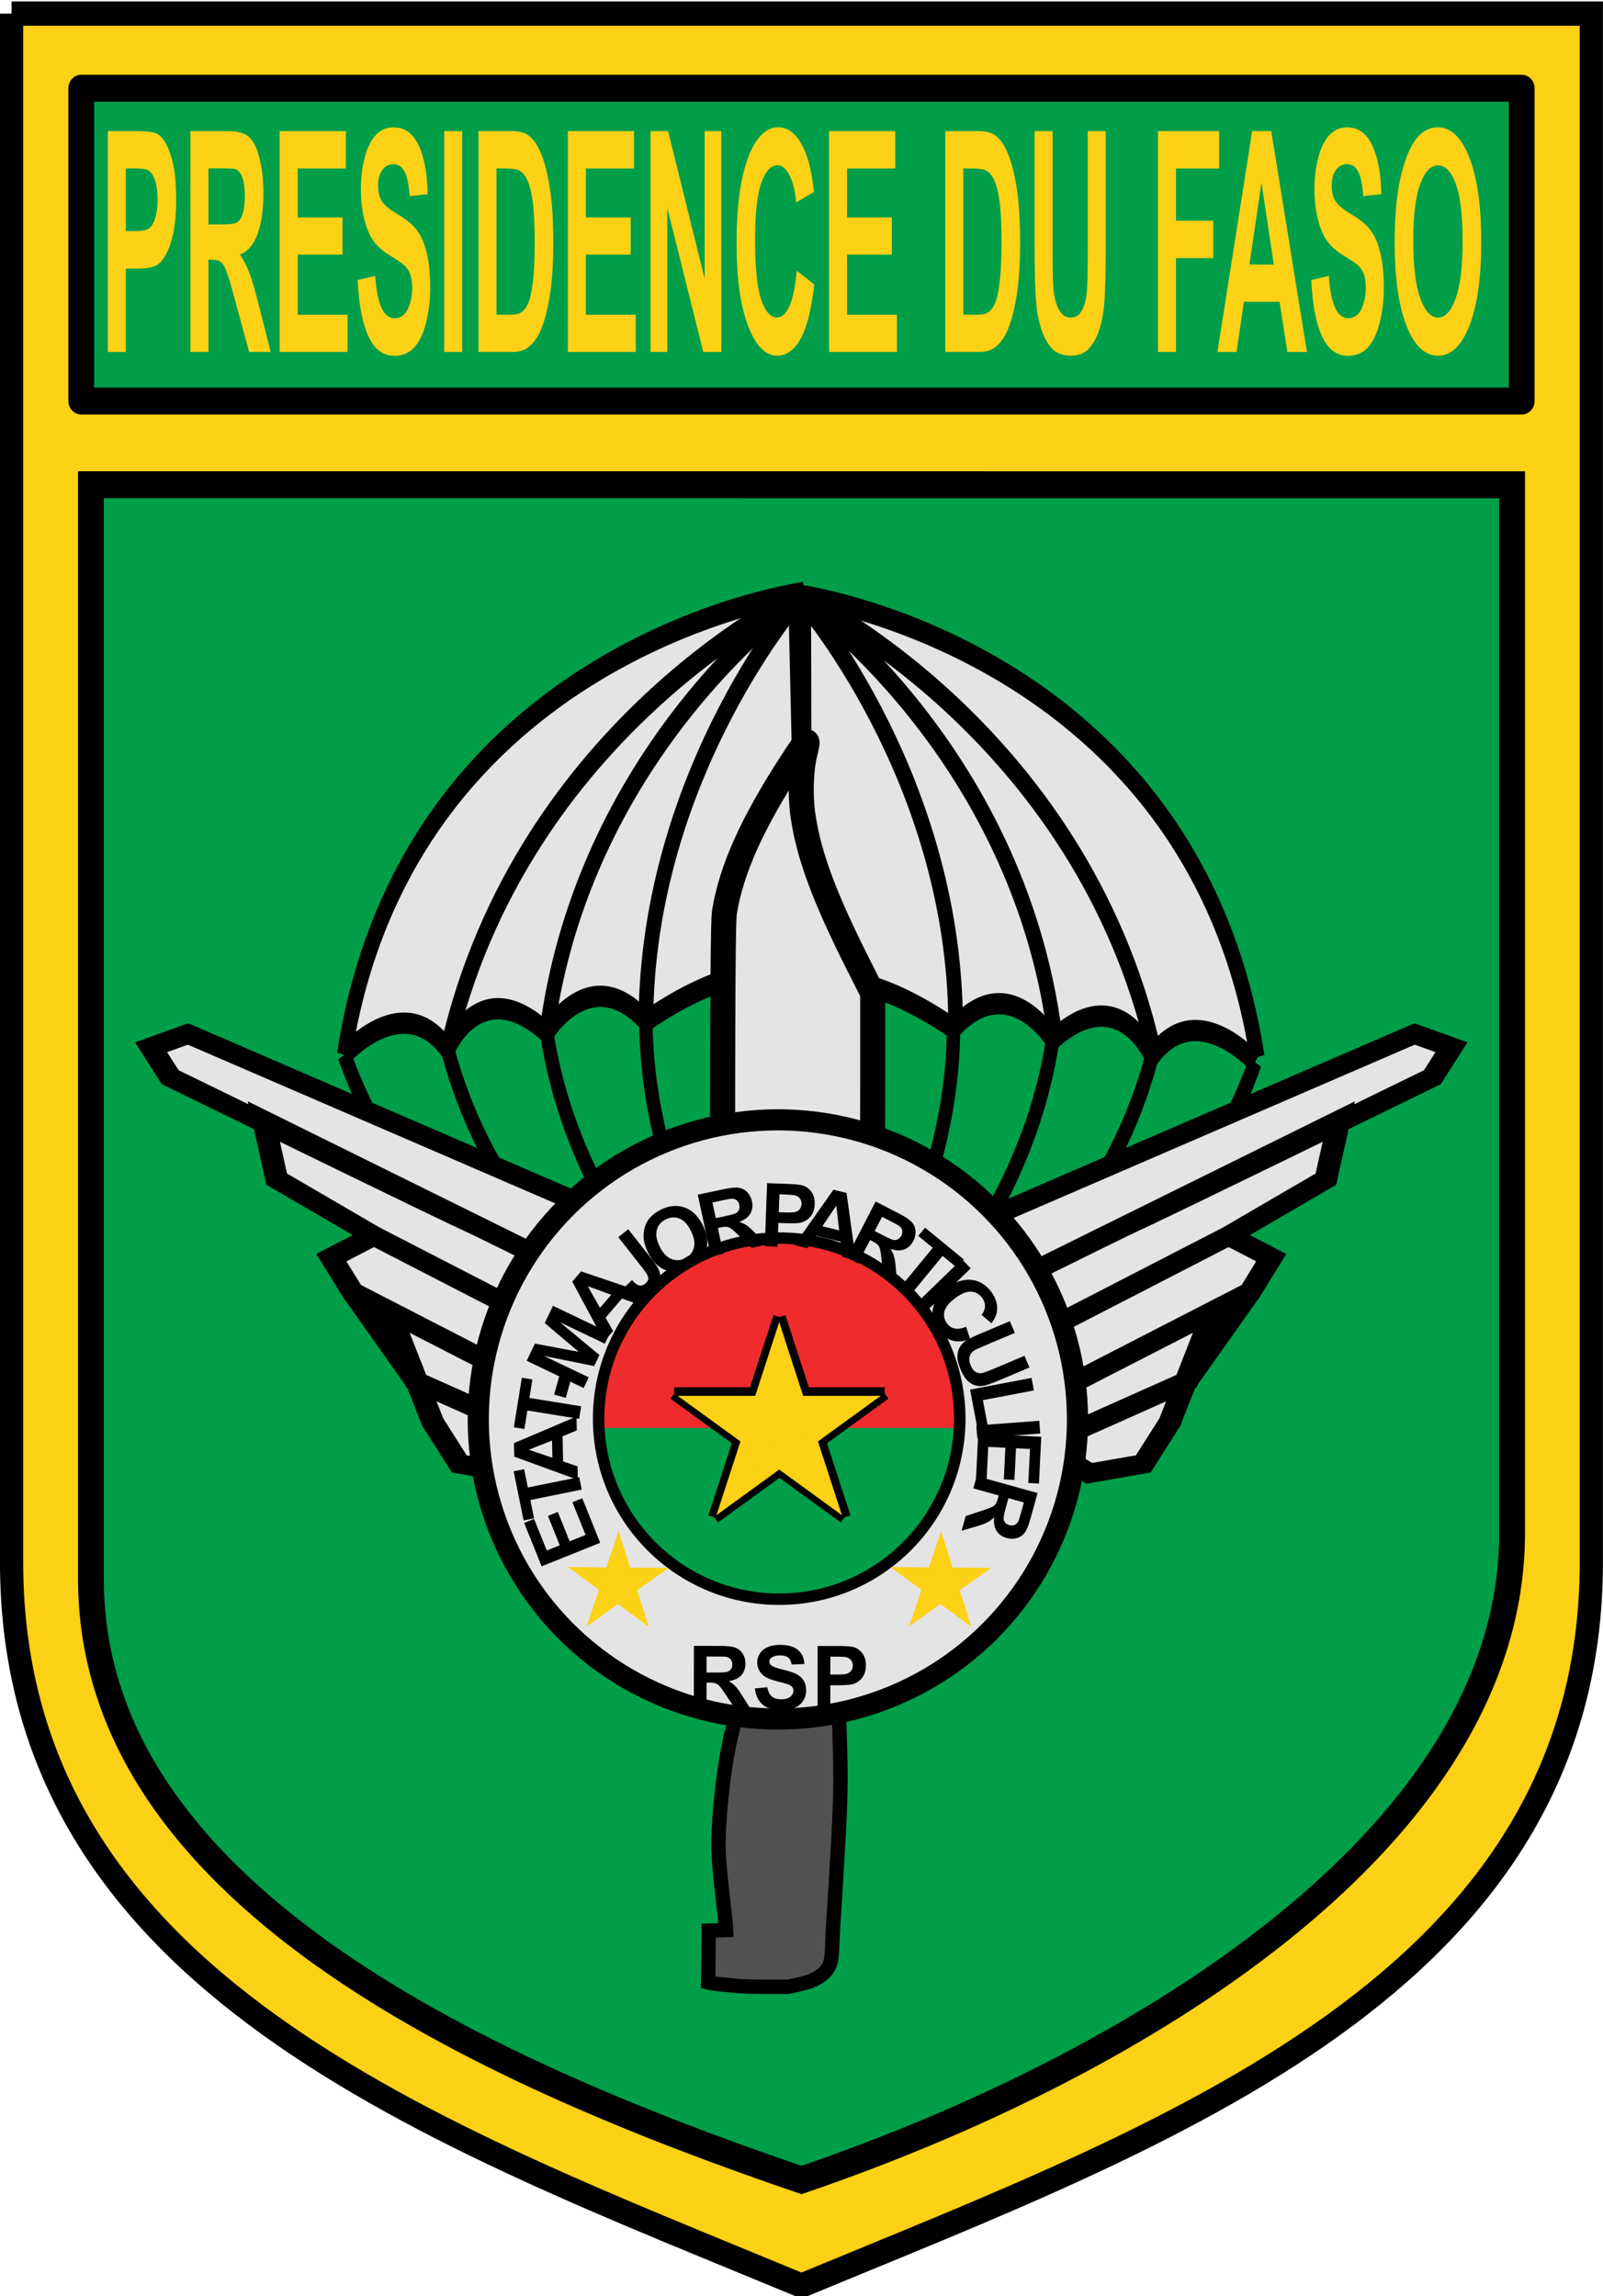 <?xml version="1.0" encoding="UTF-8" standalone="no"?>
<!-- Created with Inkscape (http://www.inkscape.org/) -->

<svg
   xmlns:dc="http://purl.org/dc/elements/1.1/"
   xmlns:cc="http://creativecommons.org/ns#"
   xmlns:rdf="http://www.w3.org/1999/02/22-rdf-syntax-ns#"
   xmlns:svg="http://www.w3.org/2000/svg"
   xmlns="http://www.w3.org/2000/svg"
   xmlns:xlink="http://www.w3.org/1999/xlink"
   xmlns:sodipodi="http://sodipodi.sourceforge.net/DTD/sodipodi-0.dtd"
   xmlns:inkscape="http://www.inkscape.org/namespaces/inkscape"
   width="60.867mm"
   height="87.196mm"
   viewBox="0 0 60.867 87.196"
   version="1.1"
   id="svg8"
   sodipodi:docname="RSP2.svg"
   inkscape:version="0.92.3 (2405546, 2018-03-11)">
  <defs
     id="defs2" />
  <sodipodi:namedview
     id="base"
     pagecolor="#ffffff"
     bordercolor="#666666"
     borderopacity="1.0"
     inkscape:pageopacity="0.0"
     inkscape:pageshadow="2"
     inkscape:zoom="1.9919462"
     inkscape:cx="42.236775"
     inkscape:cy="159.2905"
     inkscape:document-units="mm"
     inkscape:current-layer="text5104"
     showgrid="false"
     showguides="false"
     inkscape:window-width="1920"
     inkscape:window-height="1017"
     inkscape:window-x="-8"
     inkscape:window-y="-8"
     inkscape:window-maximized="1"
     fit-margin-top="0"
     fit-margin-left="0"
     fit-margin-right="0"
     fit-margin-bottom="0" />
  <g
     inkscape:label="Calque 1"
     inkscape:groupmode="layer"
     id="layer1"
     transform="translate(58.781,-93.389)">
    <g
       id="g4587"
       transform="matrix(1,0,0,1.046,-149.868,-48.125)">
      <path
         style="fill:#fcd116;fill-opacity:1;stroke:#000000;stroke-width:0.882"
         d="m 91.527,135.785 v 56.215 c 0,15.315 16.155,20.777 29.992,26.264 13.838,-5.487 29.992,-10.949 29.992,-26.264 v -56.215 c -59.985,0 0,0 -59.985,0 z"
         id="CoA_Nr._1"
         inkscape:connector-curvature="0"
         sodipodi:nodetypes="cscscc" />
      <g
         id="g5169-6"
         transform="matrix(0.161,0,0,0.161,91.515,248.504)"
         inkscape:transform-center-x="1.4174072"
         inkscape:transform-center-y="-5.0081843">
        <g
           id="g5426-2"
           transform="translate(-53.058,-312.204)">
          <g
             id="g5288-2" />
        </g>
      </g>
      <rect
         style="opacity:1;vector-effect:none;fill:#009e49;fill-opacity:1;fill-rule:nonzero;stroke:#000000;stroke-width:0.978;stroke-linecap:butt;stroke-linejoin:round;stroke-miterlimit:4;stroke-dasharray:none;stroke-dashoffset:0;stroke-opacity:1"
         id="rect6256"
         width="54.695"
         height="11.357"
         x="94.172"
         y="138.493" />
      <g
         aria-label="PRESIDENCE DU FASO"
         transform="matrix(0.355,0,0,0.84,169.566,-172.454)"
         style="font-style:normal;font-weight:normal;font-size:13.333px;line-height:1.25;font-family:sans-serif;letter-spacing:0px;word-spacing:0px;fill:#fcd116;fill-opacity:1;stroke:none"
         id="flowRoot6273">
        <path
           d="m -209.532,381.573 v -9.544 h 3.092 q 1.758,0 2.292,0.143 0.82,0.215 1.374,0.938 0.553,0.716 0.553,1.855 0,0.879 -0.319,1.478 -0.319,0.599 -0.814,0.944 -0.488,0.339 -0.996,0.449 -0.69,0.137 -1.999,0.137 h -1.257 v 3.6 z m 1.927,-7.93 v 2.708 h 1.055 q 1.139,0 1.523,-0.15 0.384,-0.15 0.599,-0.469 0.221,-0.319 0.221,-0.742 0,-0.521 -0.306,-0.859 -0.306,-0.339 -0.775,-0.423 -0.345,-0.065 -1.387,-0.065 z"
           style="font-style:normal;font-variant:normal;font-weight:bold;font-stretch:normal;font-family:Arial;-inkscape-font-specification:Arial;letter-spacing:-0.081px;fill:#fcd116;fill-opacity:1"
           id="path915" />
        <path
           d="m -200.7,381.573 v -9.544 h 4.056 q 1.53,0 2.22,0.26 0.697,0.254 1.113,0.911 0.417,0.658 0.417,1.504 0,1.074 -0.632,1.777 -0.632,0.697 -1.888,0.879 0.625,0.365 1.029,0.801 0.41,0.436 1.1,1.549 l 1.165,1.862 h -2.305 l -1.393,-2.077 q -0.742,-1.113 -1.016,-1.4 -0.273,-0.293 -0.579,-0.397 -0.306,-0.111 -0.97,-0.111 h -0.391 v 3.984 z m 1.927,-5.508 h 1.426 q 1.387,0 1.732,-0.117 0.345,-0.117 0.54,-0.404 0.195,-0.286 0.195,-0.716 0,-0.482 -0.26,-0.775 -0.254,-0.299 -0.723,-0.378 -0.234,-0.033 -1.406,-0.033 h -1.504 z"
           style="font-style:normal;font-variant:normal;font-weight:bold;font-stretch:normal;font-family:Arial;-inkscape-font-specification:Arial;letter-spacing:-0.081px;fill:#fcd116;fill-opacity:1"
           id="path917" />
        <path
           d="m -191.151,381.573 v -9.544 h 7.077 v 1.615 h -5.15 v 2.116 h 4.792 v 1.608 h -4.792 v 2.598 h 5.332 v 1.608 z"
           style="font-style:normal;font-variant:normal;font-weight:bold;font-stretch:normal;font-family:Arial;-inkscape-font-specification:Arial;letter-spacing:-0.081px;fill:#fcd116;fill-opacity:1"
           id="path919" />
        <path
           d="m -182.814,378.467 1.875,-0.182 q 0.169,0.944 0.684,1.387 0.521,0.443 1.4,0.443 0.931,0 1.4,-0.391 0.475,-0.397 0.475,-0.924 0,-0.339 -0.202,-0.573 -0.195,-0.241 -0.69,-0.417 -0.339,-0.117 -1.543,-0.417 -1.549,-0.384 -2.174,-0.944 -0.879,-0.788 -0.879,-1.921 0,-0.729 0.41,-1.361 0.417,-0.638 1.191,-0.97 0.781,-0.332 1.882,-0.332 1.797,0 2.702,0.788 0.911,0.788 0.957,2.103 l -1.927,0.085 q -0.124,-0.736 -0.534,-1.055 -0.404,-0.326 -1.217,-0.326 -0.84,0 -1.315,0.345 -0.306,0.221 -0.306,0.592 0,0.339 0.286,0.579 0.365,0.306 1.771,0.638 1.406,0.332 2.077,0.69 0.677,0.352 1.055,0.97 0.384,0.612 0.384,1.517 0,0.82 -0.456,1.536 -0.456,0.716 -1.289,1.068 -0.833,0.345 -2.077,0.345 -1.81,0 -2.78,-0.833 -0.97,-0.84 -1.159,-2.441 z"
           style="font-style:normal;font-variant:normal;font-weight:bold;font-stretch:normal;font-family:Arial;-inkscape-font-specification:Arial;letter-spacing:-0.081px;fill:#fcd116;fill-opacity:1"
           id="path921" />
        <path
           d="m -173.559,381.573 v -9.544 h 1.927 v 9.544 z"
           style="font-style:normal;font-variant:normal;font-weight:bold;font-stretch:normal;font-family:Arial;-inkscape-font-specification:Arial;letter-spacing:-0.081px;fill:#fcd116;fill-opacity:1"
           id="path923" />
        <path
           d="m -169.889,372.028 h 3.522 q 1.191,0 1.816,0.182 0.84,0.247 1.439,0.879 0.599,0.632 0.911,1.549 0.312,0.911 0.312,2.253 0,1.178 -0.293,2.031 -0.358,1.042 -1.022,1.686 -0.501,0.488 -1.354,0.762 -0.638,0.202 -1.706,0.202 h -3.626 z m 1.927,1.615 v 6.322 h 1.439 q 0.807,0 1.165,-0.091 0.469,-0.117 0.775,-0.397 0.312,-0.28 0.508,-0.918 0.195,-0.645 0.195,-1.751 0,-1.107 -0.195,-1.699 -0.195,-0.592 -0.547,-0.924 -0.352,-0.332 -0.892,-0.449 -0.404,-0.091 -1.582,-0.091 z"
           style="font-style:normal;font-variant:normal;font-weight:bold;font-stretch:normal;font-family:Arial;-inkscape-font-specification:Arial;letter-spacing:-0.081px;fill:#fcd116;fill-opacity:1"
           id="path925" />
        <path
           d="m -160.328,381.573 v -9.544 h 7.077 v 1.615 h -5.15 v 2.116 h 4.792 v 1.608 h -4.792 v 2.598 h 5.332 v 1.608 z"
           style="font-style:normal;font-variant:normal;font-weight:bold;font-stretch:normal;font-family:Arial;-inkscape-font-specification:Arial;letter-spacing:-0.081px;fill:#fcd116;fill-opacity:1"
           id="path927" />
        <path
           d="m -151.483,381.573 v -9.544 h 1.875 l 3.906,6.374 v -6.374 h 1.79 v 9.544 h -1.934 l -3.848,-6.224 v 6.224 z"
           style="font-style:normal;font-variant:normal;font-weight:bold;font-stretch:normal;font-family:Arial;-inkscape-font-specification:Arial;letter-spacing:-0.081px;fill:#fcd116;fill-opacity:1"
           id="path929" />
        <path
           d="m -135.841,378.063 1.868,0.592 q -0.43,1.562 -1.432,2.324 -0.996,0.755 -2.533,0.755 -1.901,0 -3.125,-1.296 -1.224,-1.302 -1.224,-3.555 0,-2.383 1.23,-3.698 1.23,-1.322 3.236,-1.322 1.751,0 2.845,1.035 0.651,0.612 0.977,1.758 l -1.908,0.456 q -0.169,-0.742 -0.71,-1.172 -0.534,-0.43 -1.302,-0.43 -1.061,0 -1.725,0.762 -0.658,0.762 -0.658,2.467 0,1.81 0.651,2.578 0.651,0.768 1.693,0.768 0.768,0 1.322,-0.488 0.553,-0.488 0.794,-1.536 z"
           style="font-style:normal;font-variant:normal;font-weight:bold;font-stretch:normal;font-family:Arial;-inkscape-font-specification:Arial;letter-spacing:-0.081px;fill:#fcd116;fill-opacity:1"
           id="path931" />
        <path
           d="m -132.393,381.573 v -9.544 h 7.077 v 1.615 h -5.15 v 2.116 h 4.792 v 1.608 h -4.792 v 2.598 h 5.332 v 1.608 z"
           style="font-style:normal;font-variant:normal;font-weight:bold;font-stretch:normal;font-family:Arial;-inkscape-font-specification:Arial;letter-spacing:-0.081px;fill:#fcd116;fill-opacity:1"
           id="path933" />
        <path
           d="m -119.956,372.028 h 3.522 q 1.191,0 1.816,0.182 0.84,0.247 1.439,0.879 0.599,0.632 0.911,1.549 0.312,0.911 0.312,2.253 0,1.178 -0.293,2.031 -0.358,1.042 -1.022,1.686 -0.501,0.488 -1.354,0.762 -0.638,0.202 -1.706,0.202 h -3.626 z m 1.927,1.615 v 6.322 h 1.439 q 0.807,0 1.165,-0.091 0.469,-0.117 0.775,-0.397 0.312,-0.28 0.508,-0.918 0.195,-0.645 0.195,-1.751 0,-1.107 -0.195,-1.699 -0.195,-0.592 -0.547,-0.924 -0.352,-0.332 -0.892,-0.449 -0.404,-0.091 -1.582,-0.091 z"
           style="font-style:normal;font-variant:normal;font-weight:bold;font-stretch:normal;font-family:Arial;-inkscape-font-specification:Arial;letter-spacing:-0.081px;fill:#fcd116;fill-opacity:1"
           id="path935" />
        <path
           d="m -110.408,372.028 h 1.927 v 5.169 q 0,1.23 0.072,1.595 0.124,0.586 0.586,0.944 0.469,0.352 1.276,0.352 0.82,0 1.237,-0.332 0.417,-0.339 0.501,-0.827 0.085,-0.488 0.085,-1.621 v -5.28 h 1.927 v 5.013 q 0,1.719 -0.156,2.428 -0.156,0.71 -0.579,1.198 -0.417,0.488 -1.12,0.781 -0.703,0.286 -1.836,0.286 -1.367,0 -2.077,-0.312 -0.703,-0.319 -1.113,-0.82 -0.41,-0.508 -0.54,-1.061 -0.189,-0.82 -0.189,-2.422 z"
           style="font-style:normal;font-variant:normal;font-weight:bold;font-stretch:normal;font-family:Arial;-inkscape-font-specification:Arial;letter-spacing:-0.081px;fill:#fcd116;fill-opacity:1"
           id="path937" />
        <path
           d="m -97.21,381.573 v -9.544 h 6.543 v 1.615 h -4.616 v 2.259 h 3.984 v 1.615 h -3.984 v 4.056 z"
           style="font-style:normal;font-variant:normal;font-weight:bold;font-stretch:normal;font-family:Arial;-inkscape-font-specification:Arial;letter-spacing:-0.081px;fill:#fcd116;fill-opacity:1"
           id="path939" />
        <path
           d="m -81.275,381.573 h -2.096 l -0.833,-2.168 h -3.815 l -0.788,2.168 h -2.044 l 3.717,-9.544 h 2.038 z m -3.548,-3.776 -1.315,-3.542 -1.289,3.542 z"
           style="font-style:normal;font-variant:normal;font-weight:bold;font-stretch:normal;font-family:Arial;-inkscape-font-specification:Arial;letter-spacing:-0.081px;fill:#fcd116;fill-opacity:1"
           id="path941" />
        <path
           d="m -80.815,378.467 1.875,-0.182 q 0.169,0.944 0.684,1.387 0.521,0.443 1.4,0.443 0.931,0 1.4,-0.391 0.475,-0.397 0.475,-0.924 0,-0.339 -0.202,-0.573 -0.195,-0.241 -0.69,-0.417 -0.339,-0.117 -1.543,-0.417 -1.549,-0.384 -2.174,-0.944 -0.879,-0.788 -0.879,-1.921 0,-0.729 0.41,-1.361 0.417,-0.638 1.191,-0.97 0.781,-0.332 1.882,-0.332 1.797,0 2.702,0.788 0.911,0.788 0.957,2.103 l -1.927,0.085 q -0.124,-0.736 -0.534,-1.055 -0.404,-0.326 -1.217,-0.326 -0.84,0 -1.315,0.345 -0.306,0.221 -0.306,0.592 0,0.339 0.286,0.579 0.365,0.306 1.771,0.638 1.406,0.332 2.077,0.69 0.677,0.352 1.055,0.97 0.384,0.612 0.384,1.517 0,0.82 -0.456,1.536 -0.456,0.716 -1.289,1.068 -0.833,0.345 -2.077,0.345 -1.81,0 -2.78,-0.833 -0.97,-0.84 -1.159,-2.441 z"
           style="font-style:normal;font-variant:normal;font-weight:bold;font-stretch:normal;font-family:Arial;-inkscape-font-specification:Arial;letter-spacing:-0.081px;fill:#fcd116;fill-opacity:1"
           id="path943" />
        <path
           d="m -71.891,376.859 q 0,-1.458 0.436,-2.448 0.326,-0.729 0.885,-1.309 0.566,-0.579 1.237,-0.859 0.892,-0.378 2.057,-0.378 2.109,0 3.372,1.309 1.27,1.309 1.27,3.639 0,2.311 -1.257,3.62 -1.257,1.302 -3.359,1.302 -2.129,0 -3.385,-1.296 -1.257,-1.302 -1.257,-3.581 z m 1.986,-0.065 q 0,1.621 0.749,2.461 0.749,0.833 1.901,0.833 1.152,0 1.888,-0.827 0.742,-0.833 0.742,-2.493 0,-1.641 -0.723,-2.448 -0.716,-0.807 -1.908,-0.807 -1.191,0 -1.921,0.82 -0.729,0.814 -0.729,2.461 z"
           style="font-style:normal;font-variant:normal;font-weight:bold;font-stretch:normal;font-family:Arial;-inkscape-font-specification:Arial;letter-spacing:-0.081px;fill:#fcd116;fill-opacity:1"
           id="path945" />
      </g>
      <path
         style="fill:#009e49;fill-opacity:1;stroke:#000000;stroke-width:0.978;stroke-miterlimit:4;stroke-dasharray:none"
         d="m 94.539,152.887 v 39.721 c 0,0.53 0.032,1.05 0.094,1.559 0.021,0.17 0.045,0.338 0.072,0.506 0.055,0.335 0.123,0.665 0.203,0.99 0.04,0.163 0.084,0.325 0.13,0.485 0.081,0.281 0.174,0.557 0.274,0.831 0.014,0.04 0.028,0.08 0.042,0.119 0.176,0.469 0.379,0.927 0.607,1.376 0.38,0.748 0.83,1.47 1.342,2.166 0.102,0.139 0.207,0.277 0.314,0.414 0.214,0.274 0.439,0.544 0.672,0.811 0.233,0.266 0.475,0.529 0.726,0.787 0.126,0.129 0.253,0.257 0.383,0.384 0.13,0.127 0.261,0.254 0.395,0.379 0.268,0.251 0.543,0.497 0.827,0.74 0.283,0.243 0.574,0.482 0.872,0.718 0.298,0.236 0.603,0.467 0.915,0.695 0.312,0.228 0.63,0.453 0.954,0.674 1.2e-4,7e-5 4.1e-4,-8e-5 5.2e-4,0 0.324,0.221 0.654,0.439 0.99,0.652 0.672,0.428 1.366,0.842 2.079,1.242 0.356,0.2 0.717,0.398 1.082,0.592 1.3e-4,7e-5 3.9e-4,-7e-5 5.2e-4,0 0.73,0.388 1.475,0.762 2.233,1.124 1.4e-4,6e-5 3.8e-4,-7e-5 5.1e-4,0 0.758,0.362 1.528,0.712 2.306,1.05 1.5e-4,6e-5 3.8e-4,-7e-5 5.2e-4,0 0.389,0.169 0.78,0.335 1.173,0.498 0.785,0.326 1.577,0.641 2.37,0.945 0.397,0.152 0.793,0.301 1.191,0.448 0.794,0.293 1.589,0.576 2.379,0.849 0.79,0.273 1.576,0.536 2.354,0.789 0.389,-0.127 0.78,-0.258 1.173,-0.392 1.178,-0.404 2.369,-0.846 3.561,-1.322 0.794,-0.318 1.589,-0.651 2.379,-1 0.395,-0.174 0.789,-0.353 1.182,-0.535 0.393,-0.182 0.784,-0.368 1.173,-0.558 0.389,-0.19 0.776,-0.383 1.161,-0.581 0.769,-0.395 1.528,-0.805 2.273,-1.229 1.49,-0.849 2.923,-1.757 4.266,-2.721 0.672,-0.482 1.322,-0.978 1.945,-1.488 1.714,-1.402 3.229,-2.908 4.46,-4.511 0.336,-0.437 0.651,-0.882 0.943,-1.333 0.292,-0.452 0.561,-0.91 0.806,-1.376 0.408,-0.776 0.747,-1.572 1.011,-2.386 0.158,-0.489 0.289,-0.984 0.391,-1.486 0.034,-0.167 0.065,-0.335 0.092,-0.504 0.055,-0.338 0.096,-0.678 0.124,-1.022 0.014,-0.172 0.025,-0.344 0.032,-0.517 0.007,-0.173 0.011,-0.347 0.011,-0.521 v -38.06 h -5.2e-4 z"
         id="CoA_Nr._1-4-7"
         inkscape:connector-curvature="0" />
    </g>
    <g
       id="g4569"
       transform="translate(86.334,-0.113)" />
    <g
       id="g4540"
       transform="translate(430.137,26.458)" />
    <g
       id="g6220"
       transform="matrix(0.95,0,0,0.95,-1.424,10.771)">
      <path
         sodipodi:nodetypes="cscscccccscscssccccccccccccccccsccccccccccccscccc"
         inkscape:connector-curvature="0"
         id="path4593-1"
         d="m 115.462,191.528 c 0.04,0.065 0.073,0.159 0.073,0.209 v 0.092 h 1.023 c 0.943,0 1.109,0.01 0.986,0.058 -0.021,0.008 -0.082,0.069 -0.137,0.134 -0.09,0.108 -0.1,0.143 -0.099,0.353 9.3e-4,0.218 0.009,0.244 0.122,0.384 0.067,0.083 0.156,0.162 0.2,0.177 0.043,0.014 0.238,0.046 0.432,0.07 0.44,0.055 0.584,0.098 0.734,0.218 0.116,0.092 0.118,0.1 0.118,0.327 0,0.16 -0.037,0.362 -0.118,0.648 -0.26,0.919 -0.47,2.387 -0.565,3.932 -0.051,0.835 -0.024,1.35 0.154,2.9 0.062,0.54 0.116,1.045 0.119,1.121 l 0.007,0.139 -0.347,0.012 -0.347,0.012 -0.01,1.035 -0.009,1.035 0.083,0.022 c 0.08,0.021 0.466,0.062 1.142,0.122 0.184,0.016 0.691,0.029 1.151,0.029 l 0.822,2e-5 0.347,-0.076 c 0.191,-0.042 0.421,-0.104 0.511,-0.137 0.264,-0.098 0.539,-0.278 0.658,-0.432 0.18,-0.232 0.223,-0.408 0.242,-0.985 0.009,-0.286 0.032,-0.728 0.049,-0.983 0.018,-0.254 0.05,-0.754 0.072,-1.11 0.241,-3.976 0.246,-4.187 0.161,-6.853 -0.032,-1.008 -0.022,-1.028 0.529,-1.088 0.598,-0.065 0.687,-0.077 0.815,-0.119 0.249,-0.08 0.396,-0.256 0.395,-0.47 -9.3e-4,-0.156 -0.102,-0.29 -0.29,-0.386 l -0.152,-0.077 0.138,-0.03 c 0.296,-0.065 0.488,-0.25 0.516,-0.497 0.013,-0.114 6.6e-4,-0.184 -0.045,-0.259 -0.18,-0.298 -0.774,-0.354 -1.222,-0.115 -0.142,0.076 -0.144,0.115 -0.007,0.16 0.095,0.031 0.121,0.031 0.238,1.2e-4 0.172,-0.045 0.303,-0.023 0.39,0.068 0.106,0.11 0.091,0.207 -0.043,0.278 -0.218,0.116 -0.418,0.072 -0.674,-0.149 -8.213,-0.214 0,0 -8.213,-0.214 -0.054,0.035 -0.021,0.333 0.05,0.446 z"
         style="fill:#515151;fill-opacity:1;stroke:#000000;stroke-width:0.573;stroke-miterlimit:4;stroke-dasharray:none;stroke-opacity:1"
         transform="translate(-149.868,-38.176)" />
      <g
         style="fill:#e4e4e4;fill-opacity:1"
         transform="translate(-149.859,-38.176)"
         id="g4680">
        <g
           style="stroke:#000000;stroke-opacity:1"
           id="g1443"
           transform="matrix(0.483,0,0,0.704,160.451,182.672)">
          <g
             style="stroke:#000000;stroke-opacity:1"
             transform="matrix(-0.985,0,0,-2.482,249.648,103.61)"
             id="g378-0-9" />
          <g
             style="stroke:#000000;stroke-opacity:1"
             id="g4835">
            <g
               transform="matrix(-1,0,0,1,273.117,-4.328)"
               id="g4961-8"
               style="fill:#e4e4e4;fill-opacity:1;stroke:#000000;stroke-opacity:1">
              <g
                 style="stroke:#000000;stroke-opacity:1"
                 transform="translate(228.11,-45.935)"
                 id="g5056">
                <g
                   style="stroke:#000000;stroke-opacity:1"
                   id="g5061">
                  <path
                     transform="matrix(-1,0,0,1,251.523,-0.418)"
                     style="fill:#e4e4e4;fill-opacity:1;stroke:#000000;stroke-width:0.115;stroke-opacity:1"
                     d="M 95.96,28.104 C 94.499,27.058 92.028,26.95 89.88,27.839 88.921,28.235 87.176,29.141 88.597,26.97 92.157,14.416 104.769,5.467 125.601,2.743 c 0.458,11.976 0.441,12.057 -0.251,22.188 l -0.534,-0.181 c -1.38,-0.468 -3.421,-0.446 -5.647,0.062 -1.408,0.322 -3.921,1.148 -5.159,1.698 l -0.976,0.433 -0.889,-0.461 c -1.171,-0.608 -2.043,-0.804 -3.32,-0.746 -1.278,0.057 -2.191,0.373 -3.38,1.168 l -0.901,0.603 -0.606,-0.286 c -1.255,-0.592 -2.094,-0.795 -3.296,-0.795 -0.965,-6.8e-5 -1.201,0.036 -1.836,0.277 -0.691,0.262 -1.8,0.983 -2.249,1.462 L 96.351,28.384 Z"
                     id="path4950"
                     inkscape:connector-curvature="0"
                     sodipodi:nodetypes="ccccccccccccccccccc" />
                  <path
                     style="fill:#e4e4e4;fill-opacity:1;stroke:#000000;stroke-width:0.115;stroke-opacity:1"
                     d="M 95.96,28.104 C 94.499,27.058 92.028,26.95 89.88,27.839 88.921,28.235 87.176,29.141 88.597,26.97 92.157,14.416 104.769,5.467 125.601,2.743 c 0.458,11.976 0.441,12.057 -0.251,22.188 l -0.534,-0.181 c -1.38,-0.468 -3.421,-0.446 -5.647,0.062 -1.408,0.322 -3.921,1.148 -5.159,1.698 l -0.976,0.433 -0.889,-0.461 c -1.171,-0.608 -2.043,-0.804 -3.32,-0.746 -1.278,0.057 -2.191,0.373 -3.38,1.168 l -0.901,0.603 -0.606,-0.286 c -1.255,-0.592 -2.094,-0.795 -3.296,-0.795 -0.965,-6.8e-5 -1.201,0.036 -1.836,0.277 -0.691,0.262 -1.8,0.983 -2.249,1.462 L 96.351,28.384 Z"
                     id="path4950-1"
                     inkscape:connector-curvature="0"
                     sodipodi:nodetypes="ccccccccccccccccccc" />
                </g>
                <g
                   style="fill:#e4e4e4;fill-opacity:1;stroke:#000000;stroke-opacity:1"
                   id="g4961"
                   transform="matrix(-1,0,0,1,251.523,-0.418)">
                  <g
                     style="stroke:#000000;stroke-opacity:1"
                     id="g378-1"
                     transform="matrix(-1,0,0,1,251.784,1e-6)">
                    <path
                       d="M 163.708,28.856 C 158.493,5.637 125.688,2.609 125.688,2.609"
                       id="path370-6"
                       inkscape:connector-curvature="0"
                       style="fill:none;stroke:#000000;stroke-width:1.211;stroke-opacity:1"
                       sodipodi:nodetypes="cc" />
                    <path
                       d="M 155.169,28.537 C 149.061,10.107 125.688,2.609 125.688,2.609"
                       id="path372-0"
                       inkscape:connector-curvature="0"
                       style="fill:none;stroke:#000000;stroke-width:1.211;stroke-opacity:1"
                       sodipodi:nodetypes="cc" />
                    <path
                       d="M 146.959,27.58 C 143.872,11.255 125.688,2.609 125.688,2.609"
                       id="path374-2"
                       inkscape:connector-curvature="0"
                       style="fill:none;stroke:#000000;stroke-width:1.211;stroke-opacity:1"
                       sodipodi:nodetypes="cc" />
                    <path
                       d="M 138.749,26.942 C 138.684,12.721 125.688,2.609 125.688,2.609"
                       id="path376-3"
                       inkscape:connector-curvature="0"
                       style="fill:none;stroke:#000000;stroke-width:1.211;stroke-opacity:1"
                       sodipodi:nodetypes="cc" />
                  </g>
                  <path
                     d="m 126.095,2.609 0.077,22.739"
                     id="path380-3"
                     inkscape:connector-curvature="0"
                     style="fill:none;stroke:#000000;stroke-width:1.211;stroke-opacity:1"
                     sodipodi:nodetypes="cc" />
                  <path
                     d="m 88.076,28.856 c 0,0 4.926,-3.826 8.539,-0.319 0,0 2.627,-4.463 8.21,-0.957 0,0 3.613,-4.145 8.21,-0.638 0,0 9.525,-4.783 13.138,-1.594"
                     id="path396-0"
                     inkscape:connector-curvature="0"
                     style="fill:none;stroke:#000000;stroke-width:1.211;stroke-opacity:1"
                     sodipodi:nodetypes="ccccc" />
                  <path
                     sodipodi:nodetypes="cccccccccc"
                     id="path380-9-9"
                     style="fill:none;stroke:#000000;stroke-width:1.109;stroke-opacity:1"
                     d="m 125.861,49.696 0.312,-24.348 m -13.138,1.594 c 0.064,12.076 12.826,22.754 12.826,22.754 M 104.825,27.58 c 3.049,13.862 21.036,22.116 21.036,22.116 M 96.615,28.537 C 102.647,44.187 125.861,49.696 125.861,49.696 M 88.076,28.856 C 97.093,46.293 125.861,49.696 125.861,49.696"
                     inkscape:connector-curvature="0" />
                </g>
                <g
                   style="stroke:#000000;stroke-opacity:1"
                   id="g378-1-1"
                   transform="matrix(-1,0,0,1,251.61,-0.284)">
                  <path
                     d="M 163.708,28.856 C 158.493,5.637 125.688,2.609 125.688,2.609"
                     id="path370-6-9"
                     inkscape:connector-curvature="0"
                     style="fill:none;stroke:#000000;stroke-width:1.211;stroke-opacity:1"
                     sodipodi:nodetypes="cc" />
                  <path
                     d="M 155.169,28.537 C 149.061,10.107 125.688,2.609 125.688,2.609"
                     id="path372-0-1"
                     inkscape:connector-curvature="0"
                     style="fill:none;stroke:#000000;stroke-width:1.211;stroke-opacity:1"
                     sodipodi:nodetypes="cc" />
                  <path
                     d="M 146.959,27.58 C 143.872,11.255 125.688,2.609 125.688,2.609"
                     id="path374-2-5"
                     inkscape:connector-curvature="0"
                     style="fill:none;stroke:#000000;stroke-width:1.211;stroke-opacity:1"
                     sodipodi:nodetypes="cc" />
                  <path
                     d="M 138.749,26.942 C 138.684,12.721 125.688,2.609 125.688,2.609"
                     id="path376-3-7"
                     inkscape:connector-curvature="0"
                     style="fill:none;stroke:#000000;stroke-width:1.211;stroke-opacity:1"
                     sodipodi:nodetypes="cc" />
                </g>
                <path
                   d="M 126.095,2.609 125.35,24.93"
                   id="path380-3-5"
                   inkscape:connector-curvature="0"
                   style="fill:none;stroke:#000000;stroke-width:1.211;stroke-opacity:1"
                   sodipodi:nodetypes="cc" />
                <path
                   d="m 88.076,28.856 c 0,0 4.926,-3.826 8.539,-0.319 0,0 2.627,-4.463 8.21,-0.957 0,0 3.613,-4.145 8.21,-0.638 0,0 9.525,-4.783 13.138,-1.594"
                   id="path396-0-9"
                   inkscape:connector-curvature="0"
                   style="fill:none;stroke:#000000;stroke-width:1.211;stroke-opacity:1"
                   sodipodi:nodetypes="ccccc" />
                <path
                   sodipodi:nodetypes="cccccccccc"
                   id="path380-9-9-6"
                   style="fill:none;stroke:#000000;stroke-width:1.109;stroke-opacity:1"
                   d="m 125.861,49.696 -0.511,-24.766 m -12.316,2.012 c 0.064,12.076 12.826,22.754 12.826,22.754 M 104.825,27.58 c 3.049,13.862 21.036,22.116 21.036,22.116 M 96.615,28.537 c 6.032,15.65 29.246,21.159 29.246,21.159 M 88.076,28.856 c 9.017,17.437 37.785,20.84 37.785,20.84"
                   inkscape:connector-curvature="0" />
              </g>
            </g>
          </g>
          <g
             id="g4835-7"
             style="fill:#e4e4e4;fill-opacity:1;stroke:#000000;stroke-opacity:1"
             transform="matrix(-1,0,0,1,251.784,0)" />
        </g>
      </g>
      <g
         transform="translate(-148.243,-38.932)"
         id="g4717"
         style="fill:#e4e4e4;fill-opacity:1;stroke-width:0.842;stroke-miterlimit:4;stroke-dasharray:none">
        <g
           id="g5090"
           style="stroke-width:0.842;stroke-miterlimit:4;stroke-dasharray:none">
          <g
             transform="matrix(1.42,-0.114,0.097,1.207,-77.214,-22.354)"
             id="g4688"
             style="stroke-width:0.641;stroke-miterlimit:4;stroke-dasharray:none">
            <path
               style="fill:#e4e4e4;fill-opacity:1;stroke:#000000;stroke-width:0.641;stroke-linecap:butt;stroke-linejoin:miter;stroke-miterlimit:4;stroke-dasharray:none;stroke-opacity:1"
               d="m 133.126,183.25 4.134,-1.718 0.902,-2.239 -4.31,2.105"
               id="path4684"
               inkscape:connector-curvature="0" />
            <path
               sodipodi:nodetypes="cccccccccccccccccccccccccccc"
               inkscape:connector-curvature="0"
               d="m 138.763,176.855 -6.053,2.975 m 11.699,-9.122 1.003,0.534 -0.602,0.936 c -15.361,7.096 -2.706,1.169 -15.361,7.096 l 12.655,-5.927 -0.501,1.904 -2.84,1.604 v 0 l 1.136,0.835 -0.668,1.069 -5.379,2.639 c -5.47,-2.057 -4.728,-1.684 -0.726,1.852 l -1.011,0.42 c -4.005,-5.05 -4.129,-2.805 -0.568,-7.818 z m -11.283,12.542 4.101,-1.704 -0.535,1.289 -0.835,1.303 -1.537,0.167 z m 4.101,-1.704 0.935,-2.252 1.069,-0.534 -1.971,2.773 z"
               style="fill:#e4e4e4;fill-opacity:1;stroke:#000000;stroke-width:0.641;stroke-linecap:butt;stroke-linejoin:miter;stroke-miterlimit:4;stroke-dasharray:none;stroke-opacity:1"
               id="path4658-2" />
          </g>
          <g
             style="fill:#e4e4e4;fill-opacity:1;stroke-width:0.641;stroke-miterlimit:4;stroke-dasharray:none"
             transform="matrix(-1.42,-0.114,-0.097,1.207,317.003,-22.354)"
             id="g4688-2">
            <path
               style="fill:#e4e4e4;fill-opacity:1;stroke:#000000;stroke-width:0.641;stroke-linecap:butt;stroke-linejoin:miter;stroke-miterlimit:4;stroke-dasharray:none;stroke-opacity:1"
               d="m 133.126,183.25 4.134,-1.718 0.902,-2.239 -4.31,2.105"
               id="path4684-8"
               inkscape:connector-curvature="0" />
            <path
               sodipodi:nodetypes="cccccccccccccccccccccccccccc"
               inkscape:connector-curvature="0"
               d="m 138.763,176.855 -6.053,2.975 m 11.699,-9.122 1.003,0.534 -0.602,0.936 c -15.361,7.096 -2.706,1.169 -15.361,7.096 l 12.655,-5.927 -0.501,1.904 -2.84,1.604 v 0 l 1.136,0.835 -0.668,1.069 -5.379,2.639 c -5.47,-2.057 -4.728,-1.684 -0.726,1.852 l -1.011,0.42 c -4.005,-5.05 -4.129,-2.805 -0.568,-7.818 z m -11.283,12.542 4.101,-1.704 -0.535,1.289 -0.835,1.303 -1.537,0.167 z m 4.101,-1.704 0.935,-2.252 1.069,-0.534 -1.971,2.773 z"
               style="fill:#e4e4e4;fill-opacity:1;stroke:#000000;stroke-width:0.641;stroke-linecap:butt;stroke-linejoin:miter;stroke-miterlimit:4;stroke-dasharray:none;stroke-opacity:1"
               id="path4658-2-8" />
          </g>
        </g>
      </g>
      <path
         sodipodi:nodetypes="cccccccscssscc"
         inkscape:connector-curvature="0"
         id="path4593"
         d="m 125.502,185.748 0.018,-0.107 c 0.012,-0.072 -0.049,-0.17 -0.184,-0.296 -0.43,-0.403 -0.786,-0.971 -0.883,-1.409 -0.119,-7.363 -0.081,-11.064 -0.08,-15.773 l -1e-5,-3.323 -0.554,-1.097 c -1.377,-2.727 -2.004,-4.415 -2.233,-6.012 -0.116,-0.807 -0.083,-1.839 0.08,-2.48 0.174,-0.684 0.125,-0.65 -0.537,0.371 -1.581,2.442 -2.401,4.269 -2.68,5.974 -0.058,0.357 -0.074,2.766 -0.078,12.31 l -0.006,11.866 c 2.379,-0.008 4.758,-0.016 7.137,-0.024 z"
         style="fill:#e4e4e4;fill-opacity:1;stroke:#000000;stroke-width:1;stroke-miterlimit:4;stroke-dasharray:none;stroke-opacity:1"
         transform="translate(-149.868,-38.176)" />
      <circle
         r="11.975"
         cy="181.879"
         cx="120.583"
         id="path5100"
         style="opacity:1;vector-effect:none;fill:#e4e4e4;fill-opacity:1;fill-rule:nonzero;stroke:#000000;stroke-width:0.845;stroke-linecap:butt;stroke-linejoin:round;stroke-miterlimit:4;stroke-dasharray:none;stroke-dashoffset:0;stroke-opacity:1"
         transform="translate(-149.868,-38.176)" />
      <g
         inkscape:transform-center-y="-5.0081843"
         inkscape:transform-center-x="1.4174072"
         transform="matrix(0.161,0,0,0.161,-59.384,161.164)"
         id="g5169">
        <g
           transform="translate(-53.058,-312.204)"
           id="g5426">
          <g
             id="g5288">
            <path
               inkscape:connector-curvature="0"
               style="fill:#009e49;stroke-width:0.076"
               d="M -78.455,705.541 A 27.229,27.229 0 0 0 -105.684,732.771 27.229,27.229 0 0 0 -78.455,760 27.229,27.229 0 0 0 -51.225,732.771 27.229,27.229 0 0 0 -78.455,705.541 Z"
               transform="matrix(1.646,0,0,1.646,369.498,-1002.8)"
               id="rect2" />
            <path
               inkscape:connector-curvature="0"
               style="fill:#ef2b2d;stroke-width:0.077"
               d="m -78.455,705.541 a 27.229,27.229 0 0 0 -27.229,27.23 27.229,27.229 0 0 0 0.055,1.533 h 54.326 a 27.229,27.229 0 0 0 0.078,-1.533 27.229,27.229 0 0 0 -27.23,-27.23 z"
               id="rect4"
               transform="matrix(1.646,0,0,1.646,369.498,-1002.8)" />
            <g
               style="fill:none;fill-opacity:1;stroke-width:3.001;stroke-miterlimit:4;stroke-dasharray:none"
               transform="matrix(1.037,0,0,1.037,-44.576,20.659)"
               id="g5251">
              <g
                 id="g18-3"
                 transform="matrix(0.265,0,0,0.265,274.805,178.56)"
                 style="fill:none;fill-opacity:1;stroke-width:11.341;stroke-miterlimit:4;stroke-dasharray:none">
                <g
                   style="fill:none;fill-opacity:1;stroke-width:11.341;stroke-miterlimit:4;stroke-dasharray:none"
                   id="g5261">
                  <g
                     style="fill:none;fill-opacity:1;stroke:#000000;stroke-width:11.341;stroke-miterlimit:4;stroke-dasharray:none;stroke-opacity:1"
                     id="c-0">
                    <path
                       style="fill:none;fill-opacity:1;stroke:#000000;stroke-width:11.341;stroke-miterlimit:4;stroke-dasharray:none;stroke-opacity:1"
                       inkscape:connector-curvature="0"
                       id="t-2"
                       d="M 0,-100 C -10.301,-68.298 -20.601,-36.596 -30.902,-4.894 -15.051,0.256 0.8,5.406 16.651,10.557" />
                    <use
                       style="fill:none;fill-opacity:1;stroke:#000000;stroke-width:11.341;stroke-miterlimit:4;stroke-dasharray:none;stroke-opacity:1"
                       height="100%"
                       width="100%"
                       y="0"
                       x="0"
                       xlink:href="#t-2"
                       transform="scale(-1,1)"
                       id="use7-3" />
                  </g>
                  <use
                     style="fill:none;fill-opacity:1;stroke:#000000;stroke-width:11.341;stroke-miterlimit:4;stroke-dasharray:none;stroke-opacity:1"
                     height="100%"
                     width="100%"
                     y="0"
                     x="0"
                     xlink:href="#c-0"
                     transform="rotate(72)"
                     id="use10-8" />
                  <use
                     style="fill:none;fill-opacity:1;stroke:#000000;stroke-width:11.341;stroke-miterlimit:4;stroke-dasharray:none;stroke-opacity:1"
                     height="100%"
                     width="100%"
                     y="0"
                     x="0"
                     xlink:href="#c-0"
                     transform="rotate(144)"
                     id="use12-1" />
                  <use
                     style="fill:none;fill-opacity:1;stroke:#000000;stroke-width:11.341;stroke-miterlimit:4;stroke-dasharray:none;stroke-opacity:1"
                     height="100%"
                     width="100%"
                     y="0"
                     x="0"
                     xlink:href="#c-0"
                     transform="rotate(-144)"
                     id="use14-9" />
                  <use
                     style="fill:none;fill-opacity:1;stroke-width:11.341;stroke-miterlimit:4;stroke-dasharray:none"
                     height="100%"
                     width="100%"
                     y="0"
                     x="0"
                     xlink:href="#c-0"
                     transform="rotate(-72)"
                     id="use16-3" />
                </g>
              </g>
            </g>
            <g
               style="fill:#fcd116"
               transform="matrix(0.265,0,0,0.265,240.338,206.084)"
               id="g18">
              <g
                 id="c">
                <path
                   inkscape:connector-curvature="0"
                   id="t"
                   d="M 0,-100 V 0 h 50"
                   transform="rotate(18,0,-100)" />
                <use
                   height="100%"
                   width="100%"
                   y="0"
                   x="0"
                   xlink:href="#t"
                   transform="scale(-1,1)"
                   id="use7" />
              </g>
              <use
                 height="100%"
                 width="100%"
                 y="0"
                 x="0"
                 xlink:href="#c"
                 transform="rotate(72)"
                 id="use10" />
              <use
                 height="100%"
                 width="100%"
                 y="0"
                 x="0"
                 xlink:href="#c"
                 transform="rotate(144)"
                 id="use12" />
              <use
                 height="100%"
                 width="100%"
                 y="0"
                 x="0"
                 xlink:href="#c"
                 transform="rotate(-144)"
                 id="use14" />
              <use
                 height="100%"
                 width="100%"
                 y="0"
                 x="0"
                 xlink:href="#c"
                 transform="rotate(-72)"
                 id="use16" />
            </g>
          </g>
          <circle
             style="opacity:1;vector-effect:none;fill:none;fill-opacity:1;fill-rule:nonzero;stroke:#000000;stroke-width:2.843;stroke-linecap:butt;stroke-linejoin:round;stroke-miterlimit:4;stroke-dasharray:none;stroke-dashoffset:0;stroke-opacity:1"
             id="path5266-8"
             cx="240.339"
             cy="203.558"
             r="44.828" />
        </g>
      </g>
      <g
         transform="translate(-105.153,-40.311)"
         id="g6033">
        <g
           id="g5841-1"
           transform="matrix(0.024,0.076,-0.076,0.024,89.968,165.538)"
           inkscape:transform-center-x="7.0323013"
           inkscape:transform-center-y="35.835554">
          <g
             style="fill:#fcd116"
             transform="matrix(0.265,0,0,0.265,271,185.505)"
             id="g18-4-9">
            <g
               id="c-3-7">
              <path
                 inkscape:connector-curvature="0"
                 id="t-3-9"
                 d="M 0,-100 V 0 h 50"
                 transform="rotate(18,0,-100)" />
              <use
                 height="100%"
                 width="100%"
                 y="0"
                 x="0"
                 xlink:href="#t-3-9"
                 transform="scale(-1,1)"
                 id="use7-5-1" />
            </g>
            <use
               height="100%"
               width="100%"
               y="0"
               x="0"
               xlink:href="#c-3-7"
               transform="rotate(72)"
               id="use10-7-5" />
            <use
               height="100%"
               width="100%"
               y="0"
               x="0"
               xlink:href="#c-3-7"
               transform="rotate(144)"
               id="use12-4-4" />
            <use
               height="100%"
               width="100%"
               y="0"
               x="0"
               xlink:href="#c-3-7"
               transform="rotate(-144)"
               id="use14-1-8" />
            <use
               height="100%"
               width="100%"
               y="0"
               x="0"
               xlink:href="#c-3-7"
               transform="rotate(-72)"
               id="use16-5-3" />
          </g>
        </g>
        <g
           id="g5841-1-8"
           transform="matrix(0.024,0.076,-0.076,0.024,77.079,165.538)"
           inkscape:transform-center-x="7.0323013"
           inkscape:transform-center-y="35.835554">
          <g
             style="fill:#fcd116"
             transform="matrix(0.265,0,0,0.265,271,185.505)"
             id="g18-4-9-4">
            <g
               id="c-3-7-3">
              <path
                 inkscape:connector-curvature="0"
                 id="t-3-9-2"
                 d="M 0,-100 V 0 h 50"
                 transform="rotate(18,0,-100)" />
              <use
                 height="100%"
                 width="100%"
                 y="0"
                 x="0"
                 xlink:href="#t-3-9-2"
                 transform="scale(-1,1)"
                 id="use7-5-1-8" />
            </g>
            <use
               height="100%"
               width="100%"
               y="0"
               x="0"
               xlink:href="#c-3-7-3"
               transform="rotate(72)"
               id="use10-7-5-4" />
            <use
               height="100%"
               width="100%"
               y="0"
               x="0"
               xlink:href="#c-3-7-3"
               transform="rotate(144)"
               id="use12-4-4-6" />
            <use
               height="100%"
               width="100%"
               y="0"
               x="0"
               xlink:href="#c-3-7-3"
               transform="rotate(-144)"
               id="use14-1-8-3" />
            <use
               height="100%"
               width="100%"
               y="0"
               x="0"
               xlink:href="#c-3-7-3"
               transform="rotate(-72)"
               id="use16-5-3-9" />
          </g>
        </g>
      </g>
      <g
         transform="matrix(-0.154,0.09,-0.09,-0.154,-185.974,496.728)"
         id="g5322">
        <path
           style="opacity:1;vector-effect:none;fill:none;fill-opacity:1;fill-rule:nonzero;stroke:none;stroke-width:2.843;stroke-linecap:butt;stroke-linejoin:round;stroke-miterlimit:4;stroke-dasharray:none;stroke-dashoffset:0;stroke-opacity:1"
           d="m -1709.002,1260.278 a 44.828,44.828 0 0 1 -44.828,44.828 44.828,44.828 0 0 1 -44.828,-44.828 44.828,44.828 0 0 1 44.828,-44.828 44.828,44.828 0 0 1 44.828,44.828 z"
           id="path5266-1" />
        <g
           aria-label="ETAT-MAJOR PARTICULIER           "
           style="font-style:normal;font-weight:normal;font-size:65.852px;line-height:1.25;font-family:sans-serif;letter-spacing:0px;word-spacing:0px;fill:#000000;fill-opacity:1;stroke:none;stroke-width:0.265"
           id="text5104">
          <path
             d="m -1708.728,1261.747 13.99,2.061 -1.528,10.373 -2.367,-0.349 1.112,-7.549 -3.102,-0.457 -1.035,7.024 -2.357,-0.347 1.035,-7.024 -3.808,-0.561 -1.151,7.816 -2.357,-0.347 z"
             style="font-style:normal;font-variant:normal;font-weight:bold;font-stretch:normal;font-size:19.756px;font-family:Arial;-inkscape-font-specification:Arial;letter-spacing:-3.743px;stroke-width:0.265"
             id="path949" />
          <path
             d="m -1711.176,1274.124 11.119,3.797 1.356,-3.971 2.264,0.773 -3.632,10.635 -2.264,-0.773 1.353,-3.962 -11.119,-3.797 z"
             style="font-style:normal;font-variant:normal;font-weight:bold;font-stretch:normal;font-size:19.756px;font-family:Arial;-inkscape-font-specification:Arial;letter-spacing:-3.743px;stroke-width:0.265"
             id="path951" />
          <path
             d="m -1718.415,1288.845 1.51,-2.714 3.407,0.482 2.748,-4.94 -2.24,-2.582 1.472,-2.647 9.681,11.688 -1.468,2.639 z m 7.445,-1.875 5.533,0.848 -3.658,-4.22 z"
             style="font-style:normal;font-variant:normal;font-weight:bold;font-stretch:normal;font-size:19.756px;font-family:Arial;-inkscape-font-specification:Arial;letter-spacing:-3.743px;stroke-width:0.265"
             id="path953" />
          <path
             d="m -1718.665,1288.096 9.066,7.473 2.669,-3.238 1.846,1.522 -7.148,8.672 -1.846,-1.522 2.663,-3.231 -9.066,-7.473 z"
             style="font-style:normal;font-variant:normal;font-weight:bold;font-stretch:normal;font-size:19.756px;font-family:Arial;-inkscape-font-specification:Arial;letter-spacing:-3.743px;stroke-width:0.265"
             id="path955" />
          <path
             d="m -1718.453,1293.672 1.886,1.947 -3.825,3.704 -1.885,-1.947 z"
             style="font-style:normal;font-variant:normal;font-weight:bold;font-stretch:normal;font-size:19.756px;font-family:Arial;-inkscape-font-specification:Arial;letter-spacing:-3.743px;stroke-width:0.265"
             id="path957" />
          <path
             d="m -1723.028,1293.557 7.938,11.703 -3.536,2.399 -7.538,-6.543 3.316,9.407 -3.545,2.404 -7.938,-11.703 2.195,-1.489 6.249,9.212 -3.926,-10.788 2.275,-1.543 8.564,7.642 -6.249,-9.212 z"
             style="font-style:normal;font-variant:normal;font-weight:bold;font-stretch:normal;font-size:19.756px;font-family:Arial;-inkscape-font-specification:Arial;letter-spacing:-3.743px;stroke-width:0.265"
             id="path959" />
          <path
             d="m -1745.707,1304.935 2.933,-1.024 2.224,2.626 5.337,-1.863 0.043,-3.417 2.86,-0.998 -0.54,15.167 -2.851,0.995 z m 6.807,3.55 3.569,4.312 0.074,-5.584 z"
             style="font-style:normal;font-variant:normal;font-weight:bold;font-stretch:normal;font-size:19.756px;font-family:Arial;-inkscape-font-specification:Arial;letter-spacing:-3.743px;stroke-width:0.265"
             id="path961" />
          <path
             d="m -1746.79,1318.839 -2.819,0.387 -1.218,-8.868 q -0.239,-1.739 -0.062,-2.718 0.243,-1.28 1.22,-2.174 0.979,-0.884 2.747,-1.127 2.074,-0.285 3.351,0.718 1.278,1.012 1.596,3.257 l -2.624,0.672 q -0.213,-1.198 -0.587,-1.653 -0.562,-0.692 -1.499,-0.563 -0.946,0.13 -1.264,0.719 -0.317,0.599 -0.083,2.3 z"
             style="font-style:normal;font-variant:normal;font-weight:bold;font-stretch:normal;font-size:19.756px;font-family:Arial;-inkscape-font-specification:Arial;letter-spacing:-3.743px;stroke-width:0.265"
             id="path963" />
          <path
             d="m -1750.797,1312.447 q -0.156,2.155 -0.907,3.571 -0.559,1.043 -1.449,1.839 -0.899,0.796 -1.92,1.137 -1.359,0.462 -3.081,0.338 -3.117,-0.226 -4.843,-2.295 -1.736,-2.07 -1.486,-5.514 0.248,-3.415 2.245,-5.215 1.996,-1.79 5.104,-1.564 3.146,0.228 4.864,2.277 1.717,2.059 1.473,5.426 z m -2.941,-0.117 q 0.174,-2.396 -0.843,-3.717 -1.017,-1.312 -2.72,-1.435 -1.703,-0.123 -2.879,1.02 -1.186,1.152 -1.364,3.605 -0.176,2.425 0.805,3.695 0.972,1.27 2.732,1.397 1.761,0.128 2.926,-1.006 1.165,-1.124 1.341,-3.559 z"
             style="font-style:normal;font-variant:normal;font-weight:bold;font-stretch:normal;font-size:19.756px;font-family:Arial;-inkscape-font-specification:Arial;letter-spacing:-3.743px;stroke-width:0.265"
             id="path965" />
          <path
             d="m -1762.526,1304.632 -4.444,13.425 -5.705,-1.889 q -2.152,-0.712 -3.002,-1.4 -0.862,-0.681 -1.141,-1.8 -0.28,-1.119 0.114,-2.309 0.5,-1.511 1.716,-2.206 1.213,-0.686 3.065,-0.357 -0.709,-0.804 -1.074,-1.605 -0.374,-0.805 -0.826,-2.692 l -0.772,-3.162 3.242,1.073 0.993,3.57 q 0.526,1.911 0.777,2.442 0.248,0.539 0.63,0.828 0.379,0.298 1.313,0.607 l 0.549,0.182 1.855,-5.604 z m -5.275,6.85 -2.006,-0.664 q -1.951,-0.646 -2.49,-0.641 -0.54,0 -0.948,0.316 -0.408,0.312 -0.608,0.916 -0.224,0.678 0.01,1.211 0.218,0.539 0.841,0.868 0.315,0.155 1.963,0.701 l 2.115,0.7 z"
             style="font-style:normal;font-variant:normal;font-weight:bold;font-stretch:normal;font-size:19.756px;font-family:Arial;-inkscape-font-specification:Arial;letter-spacing:-3.743px;stroke-width:0.265"
             id="path967" />
          <path
             d="m -1774.1,1300.515 -7.582,11.937 -3.868,-2.457 q -2.199,-1.397 -2.752,-2 -0.855,-0.92 -0.973,-2.264 -0.123,-1.335 0.782,-2.76 0.698,-1.099 1.573,-1.595 0.875,-0.496 1.768,-0.534 0.88,-0.035 1.603,0.23 0.972,0.377 2.608,1.417 l 1.571,0.998 2.86,-4.503 z m -8.71,8.386 2.152,-3.387 -1.319,-0.838 q -1.425,-0.905 -2.024,-1.023 -0.599,-0.118 -1.121,0.11 -0.53,0.223 -0.866,0.752 -0.414,0.651 -0.3,1.318 0.114,0.666 0.633,1.145 0.38,0.356 1.683,1.183 z"
             style="font-style:normal;font-variant:normal;font-weight:bold;font-stretch:normal;font-size:19.756px;font-family:Arial;-inkscape-font-specification:Arial;letter-spacing:-3.743px;stroke-width:0.265"
             id="path969" />
          <path
             d="m -1790.142,1287.491 2.226,2.166 -1.355,3.163 4.051,3.942 3.077,-1.488 2.171,2.112 -13.809,6.294 -2.164,-2.106 z m -0.134,7.676 -2.263,5.12 5.028,-2.429 z"
             style="font-style:normal;font-variant:normal;font-weight:bold;font-stretch:normal;font-size:19.756px;font-family:Arial;-inkscape-font-specification:Arial;letter-spacing:-3.743px;stroke-width:0.265"
             id="path971" />
          <path
             d="m -1788.667,1289.059 -11.944,7.571 -3.217,-5.076 q -1.214,-1.915 -1.435,-2.985 -0.235,-1.073 0.258,-2.116 0.492,-1.043 1.552,-1.714 1.344,-0.852 2.725,-0.62 1.373,0.238 2.598,1.665 -0.04,-1.071 0.186,-1.923 0.221,-0.859 1.066,-2.606 l 1.406,-2.935 1.828,2.884 -1.494,3.391 q -0.804,1.812 -0.946,2.381 -0.15,0.575 -0.037,1.04 0.104,0.471 0.631,1.302 l 0.31,0.489 4.986,-3.161 z m -8.421,1.958 -1.131,-1.784 q -1.1,-1.735 -1.52,-2.074 -0.42,-0.339 -0.934,-0.356 -0.513,-0.017 -1.051,0.324 -0.603,0.382 -0.763,0.941 -0.173,0.555 0.101,1.204 0.145,0.319 1.075,1.786 l 1.193,1.882 z"
             style="font-style:normal;font-variant:normal;font-weight:bold;font-stretch:normal;font-size:19.756px;font-family:Arial;-inkscape-font-specification:Arial;letter-spacing:-3.743px;stroke-width:0.265"
             id="path973" />
          <path
             d="m -1795.401,1277.143 -11.021,4.071 1.454,3.936 -2.244,0.829 -3.894,-10.542 2.244,-0.829 1.451,3.927 11.021,-4.071 z"
             style="font-style:normal;font-variant:normal;font-weight:bold;font-stretch:normal;font-size:19.756px;font-family:Arial;-inkscape-font-specification:Arial;letter-spacing:-3.743px;stroke-width:0.265"
             id="path975" />
          <path
             d="m -1797.035,1272.351 -13.734,3.372 -0.681,-2.773 13.734,-3.372 z"
             style="font-style:normal;font-variant:normal;font-weight:bold;font-stretch:normal;font-size:19.756px;font-family:Arial;-inkscape-font-specification:Arial;letter-spacing:-3.743px;stroke-width:0.265"
             id="path977" />
          <path
             d="m -1803.934,1262.174 0.586,-2.845 q 2.369,0.393 3.645,1.753 1.266,1.352 1.502,3.616 0.292,2.801 -1.429,4.804 -1.73,2.004 -5.05,2.35 -3.511,0.366 -5.639,-1.244 -2.137,-1.61 -2.445,-4.565 -0.269,-2.581 1.088,-4.352 0.802,-1.054 2.44,-1.71 l 0.965,2.741 q -1.068,0.364 -1.618,1.226 -0.551,0.853 -0.433,1.985 0.163,1.564 1.388,2.425 1.224,0.852 3.737,0.59 2.667,-0.278 3.699,-1.356 1.032,-1.078 0.872,-2.613 -0.118,-1.132 -0.923,-1.873 -0.805,-0.74 -2.386,-0.934 z"
             style="font-style:normal;font-variant:normal;font-weight:bold;font-stretch:normal;font-size:19.756px;font-family:Arial;-inkscape-font-specification:Arial;letter-spacing:-3.743px;stroke-width:0.265"
             id="path979" />
          <path
             d="m -1813.044,1258.301 0.369,-2.831 7.595,0.989 q 1.808,0.235 2.357,0.2 0.885,-0.07 1.499,-0.68 0.606,-0.622 0.761,-1.808 0.157,-1.205 -0.251,-1.881 -0.418,-0.677 -1.119,-0.895 -0.701,-0.218 -2.366,-0.434 l -7.758,-1.01 0.369,-2.831 7.365,0.959 q 2.525,0.329 3.538,0.694 1.013,0.365 1.649,1.08 0.638,0.706 0.934,1.795 0.286,1.088 0.07,2.752 -0.262,2.009 -0.856,2.992 -0.603,0.972 -1.418,1.479 -0.825,0.505 -1.663,0.591 -1.241,0.12 -3.595,-0.186 z"
             style="font-style:normal;font-variant:normal;font-weight:bold;font-stretch:normal;font-size:19.756px;font-family:Arial;-inkscape-font-specification:Arial;letter-spacing:-3.743px;stroke-width:0.265"
             id="path981" />
          <path
             d="m -1797.604,1249.561 -13.22,-4.686 0.954,-2.691 10.974,3.89 2.372,-6.692 2.246,0.796 z"
             style="font-style:normal;font-variant:normal;font-weight:bold;font-stretch:normal;font-size:19.756px;font-family:Arial;-inkscape-font-specification:Arial;letter-spacing:-3.743px;stroke-width:0.265"
             id="path983" />
          <path
             d="m -1794.755,1241.905 -12.711,-6.197 1.251,-2.567 12.711,6.197 z"
             style="font-style:normal;font-variant:normal;font-weight:bold;font-stretch:normal;font-size:19.756px;font-family:Arial;-inkscape-font-specification:Arial;letter-spacing:-3.743px;stroke-width:0.265"
             id="path985" />
          <path
             d="m -1794.208,1240.115 -11.84,-7.732 5.733,-8.779 2.003,1.308 -4.172,6.389 2.625,1.714 3.882,-5.944 1.995,1.303 -3.882,5.944 3.223,2.104 4.32,-6.615 1.995,1.303 z"
             style="font-style:normal;font-variant:normal;font-weight:bold;font-stretch:normal;font-size:19.756px;font-family:Arial;-inkscape-font-specification:Arial;letter-spacing:-3.743px;stroke-width:0.265"
             id="path987" />
          <path
             d="m -1789.126,1232.064 -9.847,-10.15 4.313,-4.185 q 1.627,-1.578 2.63,-2.014 1.003,-0.449 2.124,-0.179 1.121,0.269 1.995,1.169 1.108,1.142 1.162,2.542 0.047,1.392 -1.101,2.882 1.041,-0.257 1.92,-0.21 0.886,0.041 2.769,0.513 l 3.16,0.778 -2.451,2.378 -3.624,-0.771 q -1.938,-0.418 -2.524,-0.441 -0.593,-0.029 -1.026,0.175 -0.44,0.198 -1.146,0.883 l -0.415,0.403 4.111,4.237 z m -3.633,-7.845 1.516,-1.471 q 1.475,-1.431 1.721,-1.911 0.246,-0.481 0.158,-0.987 -0.088,-0.506 -0.531,-0.963 -0.497,-0.512 -1.076,-0.555 -0.579,-0.057 -1.158,0.344 -0.283,0.207 -1.529,1.416 l -1.599,1.552 z"
             style="font-style:normal;font-variant:normal;font-weight:bold;font-stretch:normal;font-size:19.756px;font-family:Arial;-inkscape-font-specification:Arial;letter-spacing:-3.743px;stroke-width:0.265"
             id="path989" />
        </g>
        <g
           aria-label="RSP"
           transform="matrix(-1.277,-0.748,0.748,-1.277,-2526.876,1844.86)"
           style="font-style:normal;font-variant:normal;font-weight:normal;font-stretch:normal;font-size:12px;line-height:1.25;font-family:'Arial Rounded MT Bold';-inkscape-font-specification:'Arial Rounded MT Bold, ';letter-spacing:0px;word-spacing:0px;fill:#000000;fill-opacity:1;stroke:none"
           id="flowRoot5597">
          <path
             d="m -263.666,644.53 v -9.544 h 4.056 q 1.53,0 2.22,0.26 0.697,0.254 1.113,0.911 0.417,0.658 0.417,1.504 0,1.074 -0.632,1.777 -0.632,0.697 -1.888,0.879 0.625,0.365 1.029,0.801 0.41,0.436 1.1,1.549 l 1.165,1.862 h -2.305 l -1.393,-2.077 q -0.742,-1.113 -1.016,-1.4 -0.273,-0.293 -0.579,-0.397 -0.306,-0.111 -0.97,-0.111 h -0.391 v 3.984 z m 1.927,-5.508 h 1.426 q 1.387,0 1.732,-0.117 0.345,-0.117 0.54,-0.404 0.195,-0.286 0.195,-0.716 0,-0.482 -0.26,-0.775 -0.254,-0.299 -0.723,-0.378 -0.234,-0.033 -1.406,-0.033 h -1.504 z"
             style="font-style:normal;font-variant:normal;font-weight:bold;font-stretch:normal;font-size:13.333px;font-family:Arial;-inkscape-font-specification:Arial;letter-spacing:0.1px"
             id="path992" />
          <path
             d="m -254.425,641.424 1.875,-0.182 q 0.169,0.944 0.684,1.387 0.521,0.443 1.4,0.443 0.931,0 1.4,-0.391 0.475,-0.397 0.475,-0.924 0,-0.339 -0.202,-0.573 -0.195,-0.241 -0.69,-0.417 -0.339,-0.117 -1.543,-0.417 -1.549,-0.384 -2.174,-0.944 -0.879,-0.788 -0.879,-1.921 0,-0.729 0.41,-1.361 0.417,-0.638 1.191,-0.97 0.781,-0.332 1.882,-0.332 1.797,0 2.702,0.788 0.911,0.788 0.957,2.103 l -1.927,0.085 q -0.124,-0.736 -0.534,-1.055 -0.404,-0.326 -1.217,-0.326 -0.84,0 -1.315,0.345 -0.306,0.221 -0.306,0.592 0,0.339 0.286,0.579 0.365,0.306 1.771,0.638 1.406,0.332 2.077,0.69 0.677,0.352 1.055,0.97 0.384,0.612 0.384,1.517 0,0.82 -0.456,1.536 -0.456,0.716 -1.289,1.068 -0.833,0.345 -2.077,0.345 -1.81,0 -2.78,-0.833 -0.97,-0.84 -1.159,-2.441 z"
             style="font-style:normal;font-variant:normal;font-weight:bold;font-stretch:normal;font-size:13.333px;font-family:Arial;-inkscape-font-specification:Arial;letter-spacing:0.1px"
             id="path994" />
          <path
             d="m -244.931,644.53 v -9.544 h 3.092 q 1.758,0 2.292,0.143 0.82,0.215 1.374,0.938 0.553,0.716 0.553,1.855 0,0.879 -0.319,1.478 -0.319,0.599 -0.814,0.944 -0.488,0.339 -0.996,0.449 -0.69,0.137 -1.999,0.137 h -1.257 v 3.6 z m 1.927,-7.93 v 2.708 h 1.055 q 1.139,0 1.523,-0.15 0.384,-0.15 0.599,-0.469 0.221,-0.319 0.221,-0.742 0,-0.521 -0.306,-0.859 -0.306,-0.339 -0.775,-0.423 -0.345,-0.065 -1.387,-0.065 z"
             style="font-style:normal;font-variant:normal;font-weight:bold;font-stretch:normal;font-size:13.333px;font-family:Arial;-inkscape-font-specification:Arial;letter-spacing:0.1px"
             id="path996" />
        </g>
      </g>
    </g>
  </g>
</svg>
